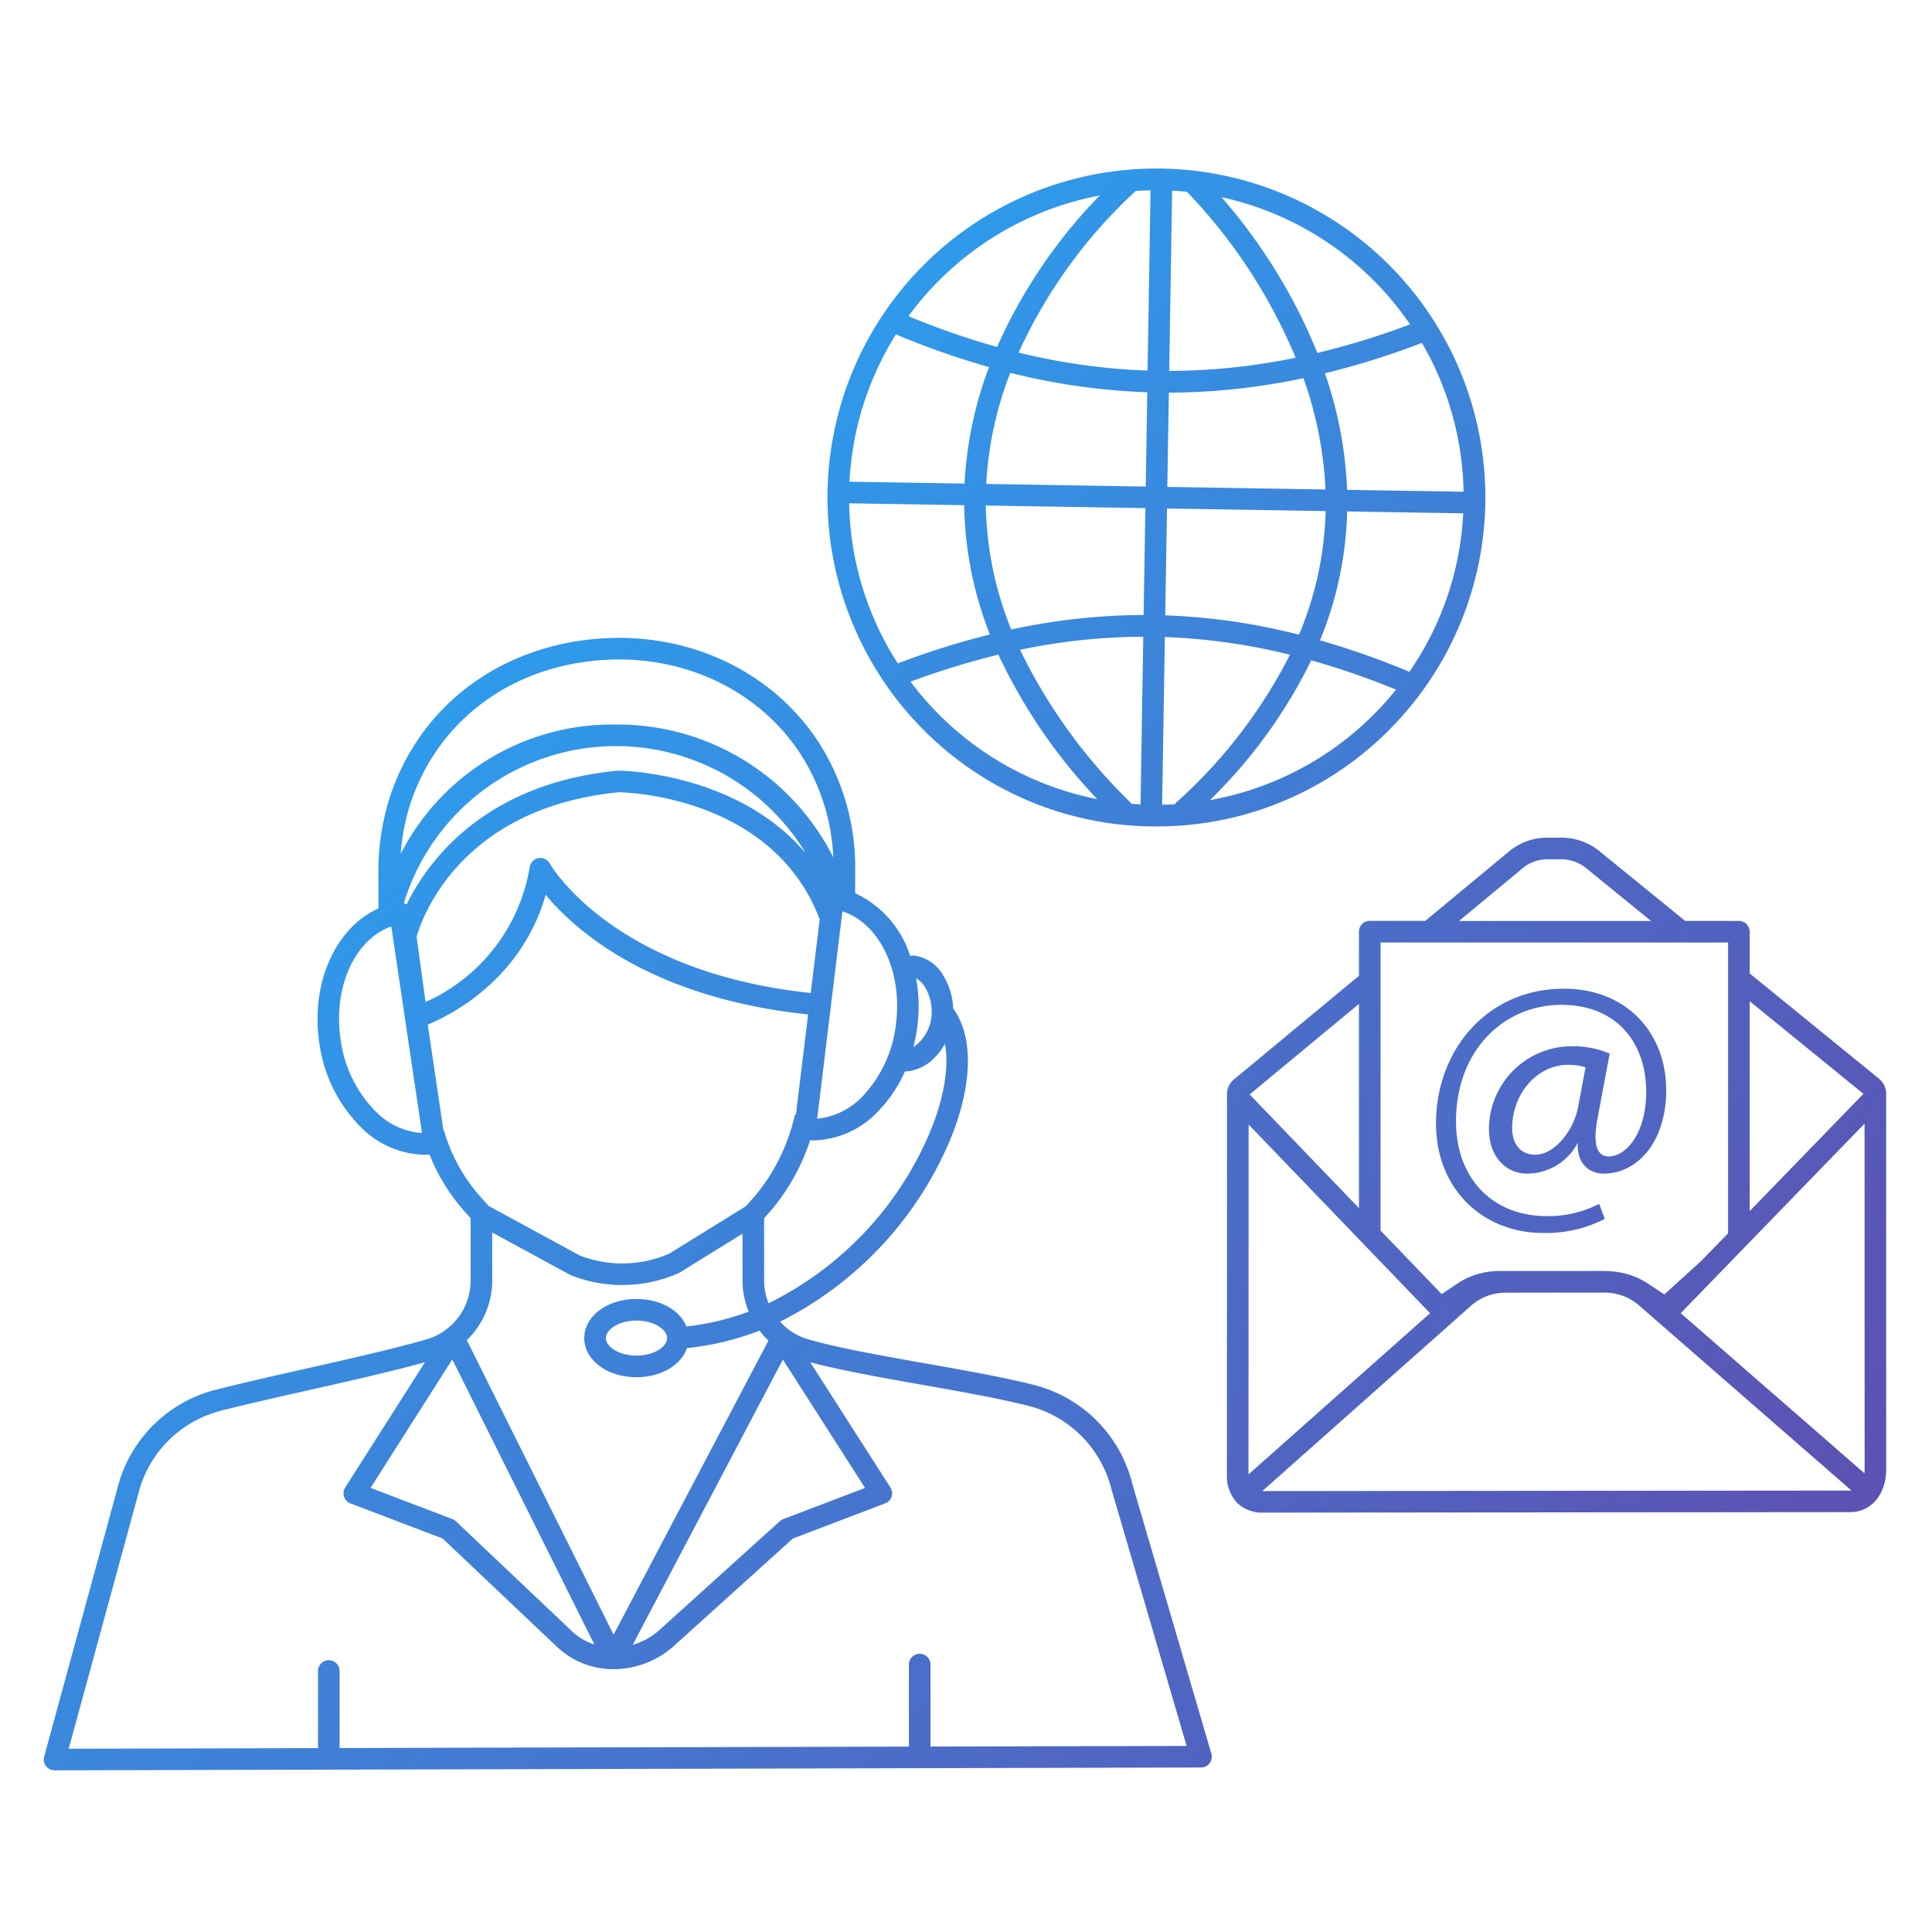 <svg xmlns="http://www.w3.org/2000/svg" xmlns:xlink="http://www.w3.org/1999/xlink" width="218" height="218" viewBox="0 0 218 218">
  <defs>
    <linearGradient id="linear-gradient" x1="-0.199" y1="-0.007" x2="1.032" y2="1.262" gradientUnits="objectBoundingBox">
      <stop offset="0" stop-color="#1eb4ff"/>
      <stop offset="1" stop-color="#5c52b3"/>
    </linearGradient>
    <linearGradient id="linear-gradient-2" x1="-0.421" y1="-0.421" x2="1.763" y2="1.763" xlink:href="#linear-gradient"/>
    <linearGradient id="linear-gradient-3" x1="-1.315" y1="-1.12" x2="0.865" y2="1.009" xlink:href="#linear-gradient"/>
    <linearGradient id="linear-gradient-4" x1="-4.318" y1="-4.05" x2="1.926" y2="1.835" xlink:href="#linear-gradient"/>
    <clipPath id="clip-service_04">
      <rect width="218" height="218"/>
    </clipPath>
  </defs>
  <g id="service_04" clip-path="url(#clip-service_04)">
    <g id="グループ_2339" data-name="グループ 2339" transform="translate(4.938 19.022)">
      <path id="パス_302" data-name="パス 302" d="M1194.143,1768.716a15.316,15.316,0,0,0-11.138-11.2c-3.453-.878-7.908-1.664-12.216-2.425-4.822-.851-9.808-1.732-13.223-2.716a6.856,6.856,0,0,1-3.18-1.993,40.555,40.555,0,0,0,19.049-20.187c2.684-6.3,2.848-11.914.484-15.155a7.645,7.645,0,0,0-1.057-3.609,4.473,4.473,0,0,0-3.326-2.356c-.042,0-.084,0-.127,0l-.355.009a11.675,11.675,0,0,0-6.192-7.047v-2.627a26.066,26.066,0,0,0-4.447-14.894c-5.721-8.3-15.878-12.509-26.507-10.982-10.341,1.484-18.4,8.076-21.547,17.634a27.658,27.658,0,0,0-1.3,8.662v3.933c-4.776,2.121-7.676,8.361-6.667,15.15a16.575,16.575,0,0,0,4.606,9.436,10.388,10.388,0,0,0,7.242,3.195c.2,0,.393-.009.589-.022a21.682,21.682,0,0,0,3.95,6.417l.69.773v7.037a6.929,6.929,0,0,1-4.982,6.63c-3.779,1.089-8.805,2.222-13.666,3.318-3.461.78-7.039,1.587-10.089,2.362a15.3,15.3,0,0,0-11.13,11.165l-8.257,30.244a1.219,1.219,0,0,0,1.175,1.539h0l30.945-.077h0l98.418-.243a1.218,1.218,0,0,0,1.166-1.561Zm-30.168.427-9.229,3.515a1.22,1.22,0,0,0-.383.235l-13.565,12.255a7.781,7.781,0,0,1-3.042,1.7l16.946-32.189Zm7.218-39.9a37.962,37.962,0,0,1-18.107,19.063,6.847,6.847,0,0,1-.5-2.56v-7.037l.69-.773a23.434,23.434,0,0,0,4.5-8.029c.125,0,.25.023.375.023a10.329,10.329,0,0,0,7.392-3.388,15.169,15.169,0,0,0,2.931-4.386,5,5,0,0,0,3.472-1.7,7.1,7.1,0,0,0,1.045-1.411C1173.47,1721.7,1172.865,1725.318,1171.193,1729.246Zm-58.954-25.938a1.2,1.2,0,0,0-.3-.154,25.018,25.018,0,0,1,45.343-5.631c-7.789-9.18-20.912-9.313-21.136-9.313-.044.006-.077,0-.115.005C1121,1689.671,1114.643,1698.425,1112.239,1703.308Zm1.135,3.645c.527-1.864,4.757-14.529,22.825-16.307,1.044.016,17.419.523,22.658,14.345l-1.011,8.307c-22.407-2.361-29.372-14.475-29.44-14.6a1.218,1.218,0,0,0-2.273.392,20.3,20.3,0,0,1-11.75,15.226Zm57.4,5.743a5.415,5.415,0,0,1,.7,3.168,4.766,4.766,0,0,1-1.3,2.91,3.8,3.8,0,0,1-.75.616,18.554,18.554,0,0,0,.463-2.4,17.8,17.8,0,0,0-.156-5.359A2.862,2.862,0,0,1,1170.777,1712.7Zm-3.3,4a14.134,14.134,0,0,1-3.684,8.151,8.115,8.115,0,0,1-5.218,2.634l2.848-23.392C1165.543,1705.406,1168.2,1710.742,1167.475,1716.7Zm-54.8-24.763c2.855-8.66,10.175-14.636,19.579-15.986,9.708-1.394,18.963,2.421,24.155,9.952a23.341,23.341,0,0,1,3.979,12.09A27.23,27.23,0,0,0,1135.861,1683l-.411,0a26.793,26.793,0,0,0-23.871,14.595A23.858,23.858,0,0,1,1112.674,1691.933Zm-3.975,34.674a14.138,14.138,0,0,1-3.9-8.052c-.882-5.933,1.633-11.337,5.719-12.762l3.464,23.308A8.116,8.116,0,0,1,1108.7,1726.607Zm7.757,2.193c-.015.014-.032.025-.047.04l-1.779-11.971c2.655-1.1,10.593-5.12,13.305-14.65,3.271,3.952,11.8,11.629,29.616,13.5l-1.374,11.287c-.048.009-.1.023-.144.031l-.031.253a21.7,21.7,0,0,1-4.545,9.026l-.931,1.042-8.646,5.352a13.243,13.243,0,0,1-10.11.2l-10.273-5.589-.9-1.008A19.287,19.287,0,0,1,1116.457,1728.8Zm5.45,16.949v-5.428l8.765,4.768a1.286,1.286,0,0,0,.131.061,15.694,15.694,0,0,0,12.145-.248,1.249,1.249,0,0,0,.144-.077l7.056-4.367v5.291a9.256,9.256,0,0,0,.694,3.5,28.859,28.859,0,0,1-7.021,1.674c-.729-1.815-2.945-3.1-5.636-3.1-3.3,0-5.892,1.939-5.892,4.414s2.588,4.414,5.892,4.414c2.781,0,5.048-1.375,5.7-3.286a31.231,31.231,0,0,0,8.178-1.971,9.455,9.455,0,0,0,1.011,1.128L1135.6,1785.7l-16.564-33.232A9.368,9.368,0,0,0,1121.907,1745.749Zm19.733,6.489c0,.935-1.419,1.977-3.456,1.977s-3.455-1.042-3.455-1.977,1.419-1.978,3.455-1.978S1141.64,1751.3,1141.64,1752.238Zm-24.239,2.408,16.035,32.17a6.825,6.825,0,0,1-2.565-1.533l-13.058-12.371a1.219,1.219,0,0,0-.4-.254l-9.233-3.516Zm53.96,43.68v-9.248a1.218,1.218,0,1,0-2.436,0v9.255l-64.237.159V1789.8a1.218,1.218,0,0,0-2.436,0v8.7l-28.133.069,7.844-28.731a12.885,12.885,0,0,1,9.372-9.416c3.018-.767,6.58-1.57,10.025-2.346,4.549-1.026,9.229-2.083,12.957-3.117l-9,14.137a1.218,1.218,0,0,0,.594,1.792l10.4,3.962,12.881,12.2a9.239,9.239,0,0,0,6.379,2.542,10.212,10.212,0,0,0,6.857-2.639l13.4-12.1,10.416-3.967a1.218,1.218,0,0,0,.592-1.795l-9.044-14.128c3.467.919,8.084,1.739,12.575,2.532,4.265.753,8.674,1.532,12.04,2.387a12.908,12.908,0,0,1,9.386,9.467l8.469,28.906Z" transform="translate(-1071.303 -1620.271)" fill="url(#linear-gradient)"/>
      <path id="パス_303" data-name="パス 303" d="M2293.793,1002.976a37.532,37.532,0,0,0,4,4.906,36.874,36.874,0,0,0,26.064,11.3q.311,0,.623,0a36.865,36.865,0,0,0,25.8-10.445,37.526,37.526,0,0,0,4.109-4.712l.008-.011a37.116,37.116,0,1,0-60.639-1.105C2293.763,1002.934,2293.778,1002.955,2293.793,1002.976Zm1.286-39.313a91.122,91.122,0,0,0,10.5,3.692,43.35,43.35,0,0,0-2.761,13.143l-12.984-.212A34.445,34.445,0,0,1,2295.079,963.663Zm27.054-16.182,0,0q.83-.055,1.67-.07l-.333,20.337a71.408,71.408,0,0,1-14.553-2.031A56.787,56.787,0,0,1,2322.133,947.48Zm5.775.091a60.63,60.63,0,0,1,12.27,18.725,71.309,71.309,0,0,1-14.268,1.486l.332-20.337Q2327.081,947.488,2327.908,947.571Zm31.215,33.846-13.141-.215a45.553,45.553,0,0,0-2.5-13.148,90.881,90.881,0,0,0,10.941-3.431A34.455,34.455,0,0,1,2359.123,981.418Zm-6.111,20.317a92.211,92.211,0,0,0-10.086-3.55,40.743,40.743,0,0,0,3.062-14.544l13.1.214A34.469,34.469,0,0,1,2353.012,1001.734Zm-26.345,14.784a1.166,1.166,0,0,0-.117.162c-.477.028-.957.043-1.439.052l.309-18.918a68.958,68.958,0,0,1,14.111,1.994A56.879,56.879,0,0,1,2326.667,1016.518Zm-5.168-.076a61.482,61.482,0,0,1-12.42-17.19,68.865,68.865,0,0,1,13.905-1.477l-.309,18.918q-.53-.027-1.056-.069A1.157,1.157,0,0,0,2321.5,1016.442Zm-16.285-33.469,18.008.294-.2,12.057a71.217,71.217,0,0,0-14.936,1.638A39.085,39.085,0,0,1,2305.213,982.974Zm20.246,12.391.2-12.057,17.9.293a38.4,38.4,0,0,1-3,13.943A71.329,71.329,0,0,0,2325.459,995.365Zm18.083-14.2-17.846-.292.174-10.637a73.716,73.716,0,0,0,15.181-1.634A43.029,43.029,0,0,1,2343.542,981.163Zm-20.108-10.971-.174,10.64-18-.294A40.593,40.593,0,0,1,2307.979,968,73.788,73.788,0,0,0,2323.434,970.192Zm-20.657,12.742a41.356,41.356,0,0,0,2.9,14.584,91.976,91.976,0,0,0-10.395,3.27,34.46,34.46,0,0,1-5.488-18.066Zm-6.055,19.915a88.026,88.026,0,0,1,9.914-3.049,61.328,61.328,0,0,0,11.157,16.3A34.7,34.7,0,0,1,2296.722,1002.848Zm33.778,13.364a56.838,56.838,0,0,0,11.435-15.775,88.279,88.279,0,0,1,9.567,3.307A34.708,34.708,0,0,1,2330.5,1016.212Zm22.585-53.681a87.5,87.5,0,0,1-10.455,3.224,62.4,62.4,0,0,0-10.819-17.577A34.741,34.741,0,0,1,2353.084,962.531Zm-35.016-14.542a58.265,58.265,0,0,0-11.58,17.092,87.794,87.794,0,0,1-10-3.473A34.743,34.743,0,0,1,2318.068,947.989Z" transform="translate(-2198.919 -944.954)" fill="url(#linear-gradient-2)"/>
      <path id="パス_304" data-name="パス 304" d="M2981.642,2012.03c0-.014,0-.028,0-.042,0-.036-.013-.069-.017-.1a1.274,1.274,0,0,0-.022-.138,2.16,2.16,0,0,0-.747-1.306l-14.615-11.9v-4.705a1.218,1.218,0,0,0-1.218-1.218h-6.06l-9.682-7.881a6.76,6.76,0,0,0-4.286-1.514h0l-1.574,0a6.743,6.743,0,0,0-4.214,1.454l-9.576,7.936h-6.26a1.218,1.218,0,0,0-1.218,1.218v4.979l-14.108,11.692a2.154,2.154,0,0,0-.737,1.231,1.279,1.279,0,0,0-.024.145c-.007.055-.024.108-.027.164a2.053,2.053,0,0,0,.012.28l-.016,42.874a4.373,4.373,0,0,0,.863,2.732c.025.034.045.07.074.1.007.007.015.012.022.02.054.064.1.138.156.2a4.074,4.074,0,0,0,2.994,1.136h0l66.254-.058c2.337,0,4.032-2.031,4.03-4.822l-.005-42.479Zm-2.431,42.481a4.079,4.079,0,0,1-.027.429l-20.724-18.058,7.369-7.6.067-.069,0,0,13.308-13.719Zm-.134-42.38-12.834,13.23v-23.678Zm-38.271-25.61a4.478,4.478,0,0,1,2.619-.855l1.574,0h0a4.475,4.475,0,0,1,2.688.917l7.421,6.041h-21.662Zm-16.217,8.535h39.218v32.815l-3.084,3.163-4.111,3.729-1.886-1.242a8.446,8.446,0,0,0-3.915-1.343q-.327-.037-.657-.048c-.031,0-.061-.007-.092-.007H2950c-.043,0-.085-.006-.128-.006h-.008l-5.585.006h-6.323a8.459,8.459,0,0,0-4.689,1.414l-1.787,1.185-1.291-1.342-5.6-5.823Zm-14.9,60.019.015-39.479,16.381,17.033,4.092,4.255Zm12.464-53.094v23.045l-12.333-12.824Zm55.464,54.915-66.254.058h0c-.039,0-.072-.006-.109-.007l23.658-21.007a5.939,5.939,0,0,1,3.786-1.372l5.586-.006h5.655a5.92,5.92,0,0,1,3.652,1.3l24.119,21.017C2977.673,2056.884,2977.648,2056.9,2977.616,2056.9Z" transform="translate(-2773.752 -1907.729)" fill="url(#linear-gradient-3)"/>
      <path id="パス_305" data-name="パス 305" d="M3243.78,2245.141a14.432,14.432,0,0,0,7.047-1.584l-.634-1.7a12.345,12.345,0,0,1-5.978,1.386c-5.86,0-10.175-4.078-10.175-10.69,0-8.037,5.424-13.145,11.877-13.145,6.137,0,9.582,4.118,9.582,9.858,0,4.593-2.257,7.286-4.276,7.246-1.307-.04-1.782-1.426-1.188-4.435l1.346-7.167a10.437,10.437,0,0,0-4.236-.831,9.35,9.35,0,0,0-9.384,9.384c0,3.128,1.979,4.989,4.276,4.989a6.45,6.45,0,0,0,5.741-3.484c-.119,2.415,1.346,3.484,2.93,3.484,3.722,0,7.047-3.484,7.047-9.424,0-6.612-4.632-11.442-11.521-11.442-8.79,0-14.451,7.047-14.451,15.2C3231.784,2240.39,3237.287,2245.141,3243.78,2245.141Zm4.038-14.214c-.436,2.455-2.534,5.385-4.83,5.385-1.742,0-2.613-1.267-2.613-3.009,0-3.841,2.811-7.127,6.3-7.127a6.873,6.873,0,0,1,1.98.277Z" transform="translate(-3074.687 -2125.046)" fill="url(#linear-gradient-4)"/>
    </g>
  </g>
</svg>
